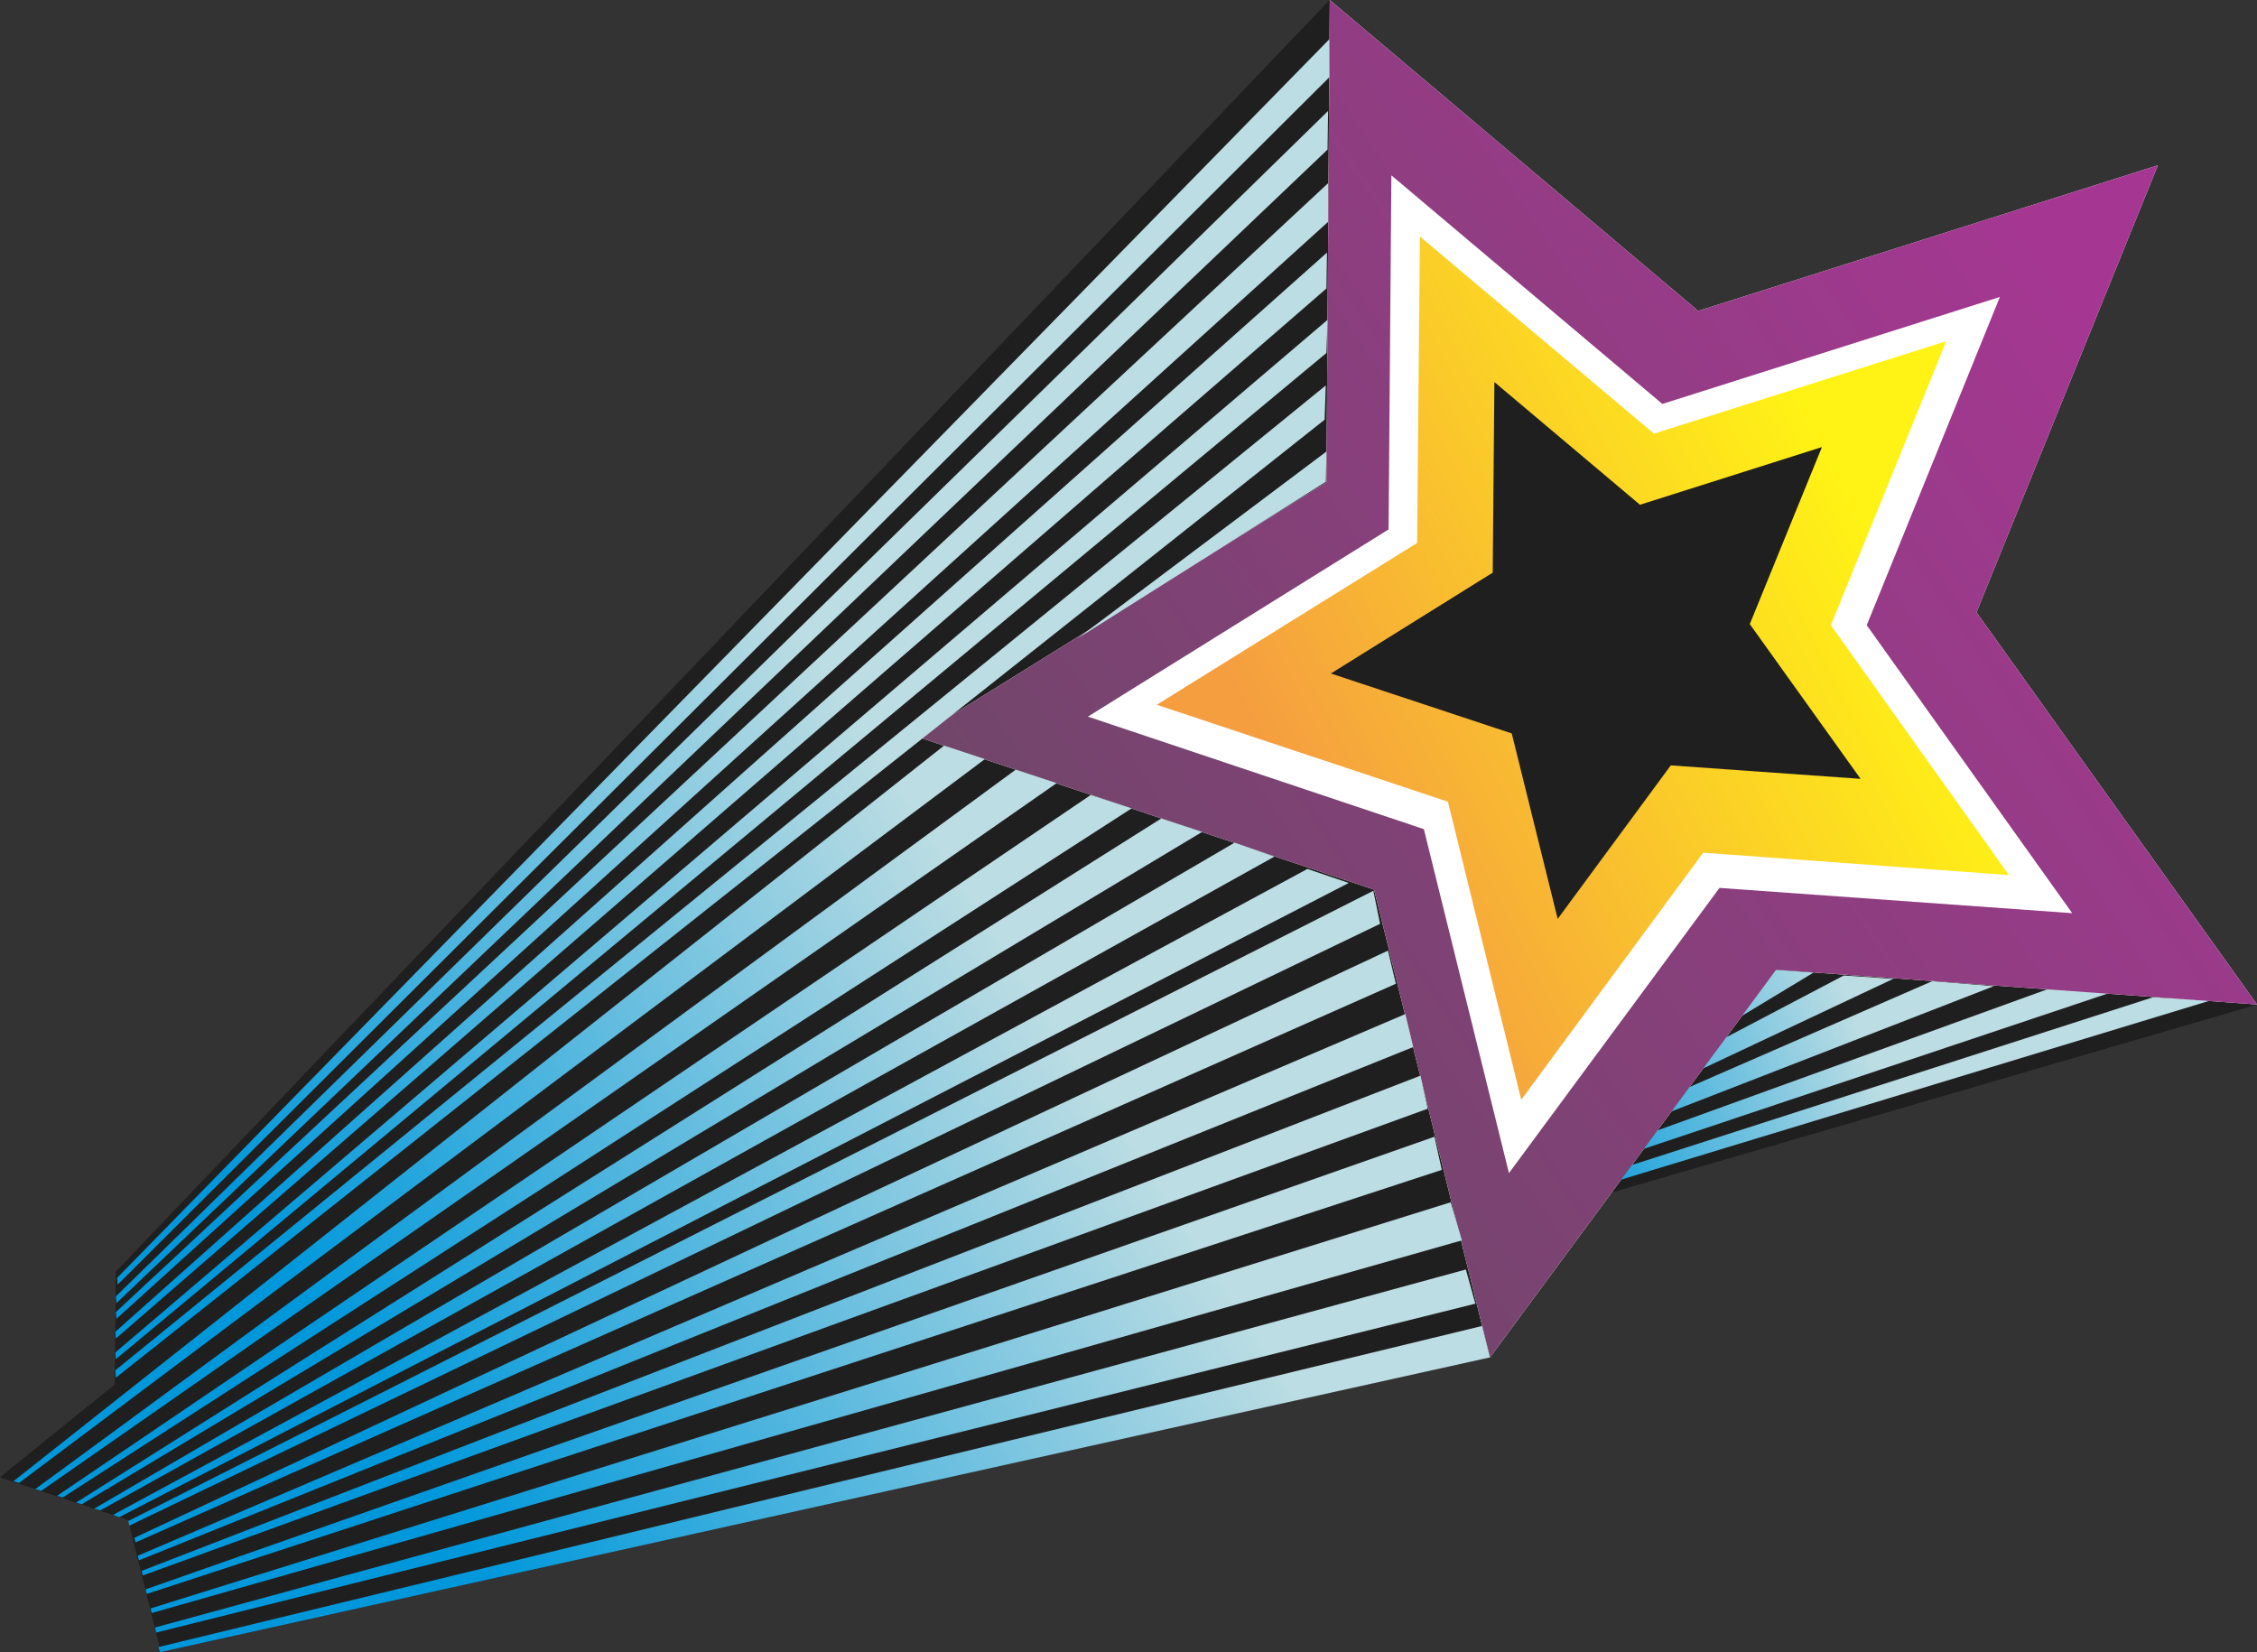 <?xml version="1.0" encoding="iso-8859-1"?>
<!-- Generator: Adobe Illustrator 20.1.0, SVG Export Plug-In . SVG Version: 6.00 Build 0)  -->
<svg version="1.0" id="Layer_1" xmlns="http://www.w3.org/2000/svg" xmlns:xlink="http://www.w3.org/1999/xlink" x="0px" y="0px"
	 viewBox="0 0 982.88 719.52" enable-background="new 0 0 982.88 719.52" xml:space="preserve">
<rect x="0" y="0" width="982.88" height="719.52" fill="#333333" stroke="none"/>
<title>stars_0024</title>
<path fill="#201F1F" d="M577.63,210.07L579.09,0L50.47,553.85L50,612.41L577.63,210.07z"/>
<path fill="#201F1F" d="M104.85,671.7l58.52,4.39l819.51-238.62l-209.45-15.13L104.85,671.7z"/>
<path fill="#201F1F" d="M55.84,661.94L70,719l578.83-127.82l-50.47-203.73L55.84,661.94z"/>
<path fill="#201F1F" d="M598.36,387.45l-199-66.61L0,643.4l55.84,18.54L598.36,387.45z"/>
<path fill="#201F1F" d="M577.63,210.07L579.09,0L50.47,553.85L50,612.41L577.63,210.07z"/>
<path fill="#201F1F" d="M104.85,671.7l58.52,4.39l819.51-238.62l-209.45-15.13L104.85,671.7z"/>
<path fill="#201F1F" d="M55.84,661.94L70,719l578.83-127.82l-50.47-203.73L55.84,661.94z"/>
<path fill="#201F1F" d="M598.36,387.45l-199-66.61L0,643.4l55.84,18.54L598.36,387.45z"/>
<path fill="#FFFFFF" d="M982.88,437.47L860.72,266.68l79-194.7l-200.19,63.43L579.09,0l-1.46,210.07L399.39,320.84l199,66.61
	l50.47,203.73l124.6-168.84L982.88,437.47z"/>
<linearGradient id="SVGID_1_" gradientUnits="userSpaceOnUse" x1="1932.142" y1="862.406" x2="1960.792" y2="851.976" gradientTransform="matrix(4.88 0 0 4.88 -8757.98 -3707.68)">
	<stop  offset="0" style="stop-color:#0098DB"/>
	<stop  offset="1" style="stop-color:#BCDDE3"/>
</linearGradient>
<path fill="url(#SVGID_1_)" d="M789.76,423.56l-16.09-1.22l-53.15,38.06l1,4.39l68.27-41.23 M963.15,435.56l-25.6-1.22l-251.63,81
	l-0.49,4.64L963.15,435.56 M824.41,426.29l-21.46-1.46l-118,62l1.22,4.64l138.25-65.14 M868.55,429.5l-27.07-2.2L683.94,496
	l1.22,4.64l183.36-71.24 M918.26,432.57l-25.36-2.2l-209.69,75.91l1,4.64L918.26,432.57z"/>
<linearGradient id="SVGID_2_" gradientUnits="userSpaceOnUse" x1="1891.26" y1="847.386" x2="1980.49" y2="787.206" gradientTransform="matrix(4.88 0 0 4.88 -8757.98 -3707.68)">
	<stop  offset="0" style="stop-color:#71466A"/>
	<stop  offset="1" style="stop-color:#A53792"/>
</linearGradient>
<path fill="url(#SVGID_2_)" d="M982.88,437.47L860.72,266.68l79-194.7l-200.19,63.43L579.09,0l-1.46,210.07L399.39,320.84l199,66.61
	l50.47,203.73l124.6-168.84l209.45,15.13 M812.93,272.29l89.48,125.41l-153.61-11l-91.68,124.21L620.06,361.1l-146.3-49
	l130.94-81.53l1.22-154.2l118,99.55l147-46.6L812.93,272.29z"/>
<linearGradient id="SVGID_3_" gradientUnits="userSpaceOnUse" x1="1908.949" y1="829.101" x2="1959.279" y2="803.451" gradientTransform="matrix(4.88 0 0 4.88 -8757.98 -3707.68)">
	<stop  offset="0" style="stop-color:#F59E40"/>
	<stop  offset="1" style="stop-color:#FFF215"/>
</linearGradient>
<path fill="url(#SVGID_3_)" d="M874.86,381.11l-77.54-108.82l50.23-123.7l-127.28,40.26L618.35,103l-1.22,133.46l-113.38,70.48
	l126.79,42.21l31.94,129.8l79.24-107.6L874.86,381.11z"/>
<linearGradient id="SVGID_4_" gradientUnits="userSpaceOnUse" x1="1922.559" y1="825.721" x2="1958.239" y2="802.571" gradientTransform="matrix(4.88 0 0 4.88 -8757.98 -3707.68)">
	<stop  offset="0" style="stop-color:#201F1F"/>
	<stop  offset="1" style="stop-color:#201F1F"/>
</linearGradient>
<path fill="url(#SVGID_4_)" d="M793.42,194.7l-79.24,25.13l-63.4-53.43l-0.73,83l-70.47,43.92l78.76,26.11l20,80.76l49.25-66.85
	l82.66,5.86L762,271.8L793.42,194.7z"/>
<linearGradient id="SVGID_5_" gradientUnits="userSpaceOnUse" x1="1826.621" y1="883.044" x2="1885.201" y2="844.994" gradientTransform="matrix(4.88 0 0 4.88 -8757.98 -3707.68)">
	<stop  offset="0" style="stop-color:#0098DB"/>
	<stop  offset="1" style="stop-color:#BCDDE3"/>
</linearGradient>
<path fill="url(#SVGID_5_)" d="M61.69,684.14l0.49,2l559.58-203.29l-3.17-14.4L61.69,684.14 M648.83,591.14l-3.41-13.66L69,717.32
	l0.73,2.2l579.1-128.34 M642.49,567.76l-4.14-14.88L67.54,708.79L68,711L642.49,567.76 M636.64,540.19l-4.88-16.59L65.59,700.49
	l0.49,2L636.64,540.19 M627.86,509.45l-3.17-14.4L63.4,692.19l0.49,2l564-184.7 M615.43,456L612,441.62L60,677.55l0.49,2L615.43,456
	 M607.87,428.43L604.45,414L58.52,669.75l0.49,2l548.86-243.31 M601,402.34l-2.93-14.4L55.84,662.43l0.49,2L601,402.34
	 M587.35,384.53l-18-6.1L49.25,659.74l2.68,1l535.45-276.21 M555,373.06L537.64,367L41,657.06l2.68,0.73L555,373.06 M523.5,362.32
	l-17.8-5.86L33.16,654.38l2.44,0.73L523.5,362.32 M492.78,352.07L475,346.22L24.87,651.45l2.44,0.73L492.78,352.07 M460.11,341.07
	l-17.8-5.86L15.36,648.52l2.64,0.73L460.11,341.1 M428.9,330.6l-17.8-5.86L5.85,645.1l2.44,0.73L428.9,330.6 M578.9,33.67V17.08
	L51,556.54l0.24,2.93l527.61-525.8 M576.85,182.75l0.49-14.88L50.23,596.79l0.24,3.21L576.9,182.75 M577.39,209.83l0.24-13.18
	l-108.5,81.49l108.26-68.32 M577.63,153.7l0.49-14.4L50.23,589l0.24,2.93l527.16-438.2 M577.63,125.67l0.25-15.67L50.23,580
	l0.24,2.93l527.16-457.28 M578.36,96.65V79.78L50.47,571.42l0.24,2.93L578.36,96.62 M578.12,65.15l0.24-16.84L50.47,564.59
	l0.24,2.93L578.12,65.15z"/>
</svg>
